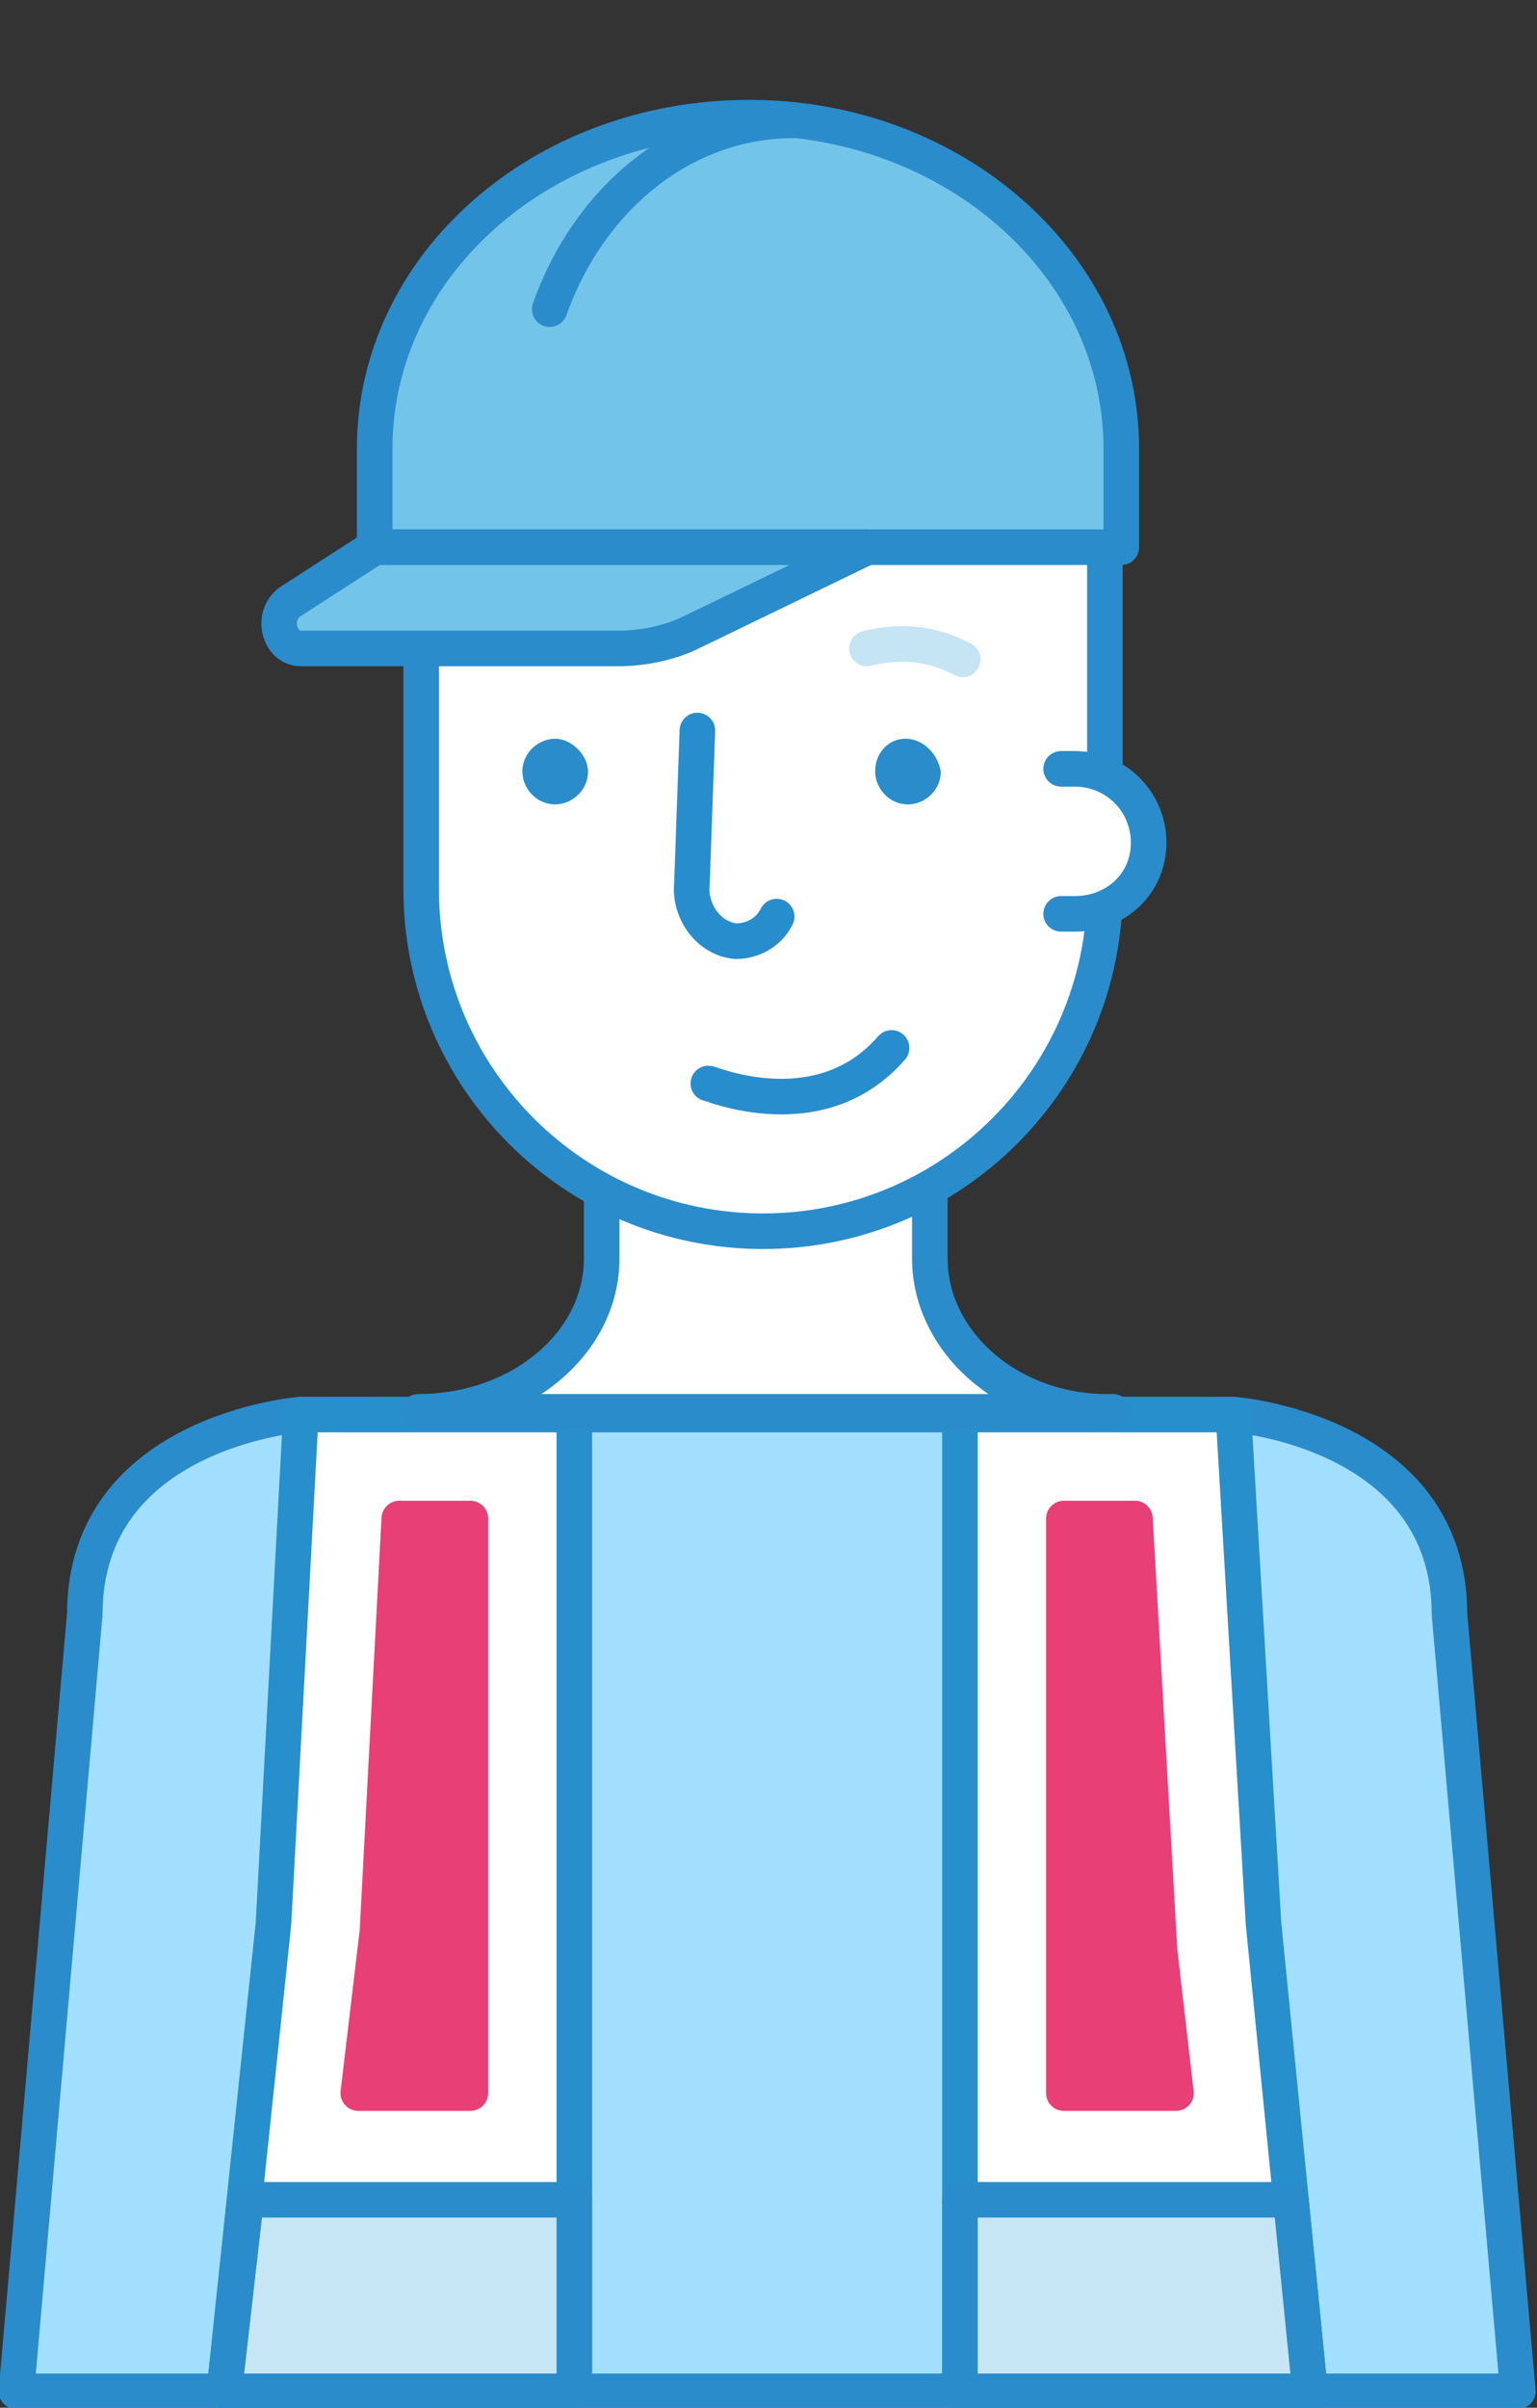 <?xml version="1.0" encoding="utf-8"?>
<!-- Generator: Adobe Illustrator 24.2.0, SVG Export Plug-In . SVG Version: 6.00 Build 0)  -->
<svg version="1.1" id="Layer_1" xmlns="http://www.w3.org/2000/svg" xmlns:xlink="http://www.w3.org/1999/xlink" x="0px" y="0px"
	 viewBox="0 0 56.2 88" style="enable-background:new 0 0 56.2 88;" xml:space="preserve">
<rect x="0" y="0" width="56.2" height="88" fill="#333333" stroke="none"/>
<style type="text/css">
	.st0{fill:#A2DFFF;stroke:#2A8CCB;stroke-width:1.3;stroke-linecap:round;stroke-linejoin:round;}
	.st1{fill:#FFFFFF;stroke:#268FCC;stroke-width:1.3;stroke-linecap:round;stroke-linejoin:round;}
	.st2{fill:#FFFFFF;stroke:#2A8CCB;stroke-width:1.3;stroke-linecap:round;stroke-linejoin:round;}
	.st3{fill:#2A8CCB;}
	.st4{fill:#73C4E9;stroke:#2A8CCB;stroke-width:1.3;stroke-linecap:round;stroke-linejoin:round;}
	.st5{fill:none;stroke:#2A8CCB;stroke-width:1.3;stroke-linecap:round;stroke-linejoin:round;}
	.st6{fill:#C6E6F5;stroke:#2A8CCB;stroke-width:1.3;stroke-linecap:round;stroke-linejoin:round;}
	.st7{fill:#FFFFFF;stroke:#288DCC;stroke-width:1.3;stroke-linecap:round;stroke-linejoin:round;}
	.st8{fill:#FFFFFF;stroke:#C5E5F4;stroke-width:1.3;stroke-linecap:round;stroke-linejoin:round;}
	.st9{fill:#E83F77;stroke:#E83F77;stroke-width:1.3;stroke-linecap:round;stroke-linejoin:round;}
</style>
<g id="Layer_2_1_">
	<g id="Layer_1-2">
		<rect x="13.5" y="51.7" class="st0" width="30.7" height="35.7"/>
		<path class="st0" d="M55.5,87.4L53,59c0-6.7-7.9-7.3-7.9-7.3h-5.3l-1.8,8l2.4,27.7H55.5z"/>
		<polygon class="st1" points="47.9,87.4 46.2,70.3 45.1,51.7 35.1,51.7 35.1,87.4 		"/>
		<path class="st0" d="M15.7,87.4l2.5-27.7l-1.9-8H11c0,0-7.9,0.6-7.9,7.3L0.6,87.4H15.7z"/>
		<polygon class="st1" points="21,87.4 21,51.7 11,51.7 10,70.3 8.2,87.4 		"/>
		<path class="st2" d="M34,46v-7.7H22V46c0,3.1-3,5.6-6.7,5.6h25.4C37,51.7,34,49.1,34,46z"/>
		<path class="st2" d="M23,13.3c-4.2,0-7.6,3.4-7.6,7.6l0,0l0,0v11.6C15.4,39.4,21,45,27.9,45l0,0c6.9,0,12.5-5.6,12.5-12.5l0,0
			V17.8l-0.8-4.5H23z"/>
		<path class="st3" d="M33.1,27L33.1,27c-0.6,0-1.1,0.5-1.1,1.2l0,0c0,0.6,0.5,1.2,1.2,1.2l0,0c0.6,0,1.2-0.5,1.2-1.2l0,0
			C34.3,27.6,33.8,27,33.1,27C33.2,27,33.1,27,33.1,27z"/>
		<path class="st3" d="M20.3,27L20.3,27c-0.6,0-1.2,0.5-1.2,1.2l0,0l0,0c0,0.6,0.5,1.2,1.2,1.2l0,0c0.6,0,1.2-0.5,1.2-1.2l0,0
			C21.5,27.6,20.9,27,20.3,27L20.3,27z"/>
		<path class="st4" d="M27.4,4.3L27.4,4.3c-7.6,0-13.7,5.4-13.7,12.1V20H41v-3.6C41,9.7,34.9,4.3,27.4,4.3z"/>
		<path class="st4" d="M10.6,22c-0.7,0.5-0.4,1.7,0.4,1.7h11.6c0.9,0,1.9-0.2,2.7-0.6l6.4-3.1h-18L10.6,22z"/>
		<path class="st5" d="M20.1,11.3c1.5-4.2,5-6.9,8.9-6.9"/>
		<path class="st2" d="M38.8,33.4h0.5c1.5,0,2.7-1.1,2.7-2.6l0,0l0,0c0-1.5-1.2-2.7-2.7-2.7l0,0h-0.5"/>
		<polygon class="st6" points="8.2,87.4 21,87.4 21,80.4 9,80.4 		"/>
		<polygon class="st6" points="47.9,87.4 35.1,87.4 35.1,80.4 47.2,80.4 		"/>
		<path class="st7" d="M25.5,26.7l-0.2,5.6c-0.1,1,0.6,2,1.6,2.1c0.6,0,1.2-0.3,1.5-0.9"/>
		<path class="st7" d="M25.9,39.6c0.1,0,4.1,1.7,6.7-1.3"/>
		<path class="st8" d="M31.7,23.7c1.2-0.3,2.4-0.2,3.5,0.4"/>
		<polygon class="st9" points="38.9,76.5 38.9,55.5 41.5,55.5 42.4,71.3 43,76.5 		"/>
		<polygon class="st9" points="13.1,76.5 13.8,70.6 14.6,55.5 17.2,55.5 17.2,76.5 		"/>
	</g>
</g>
</svg>
